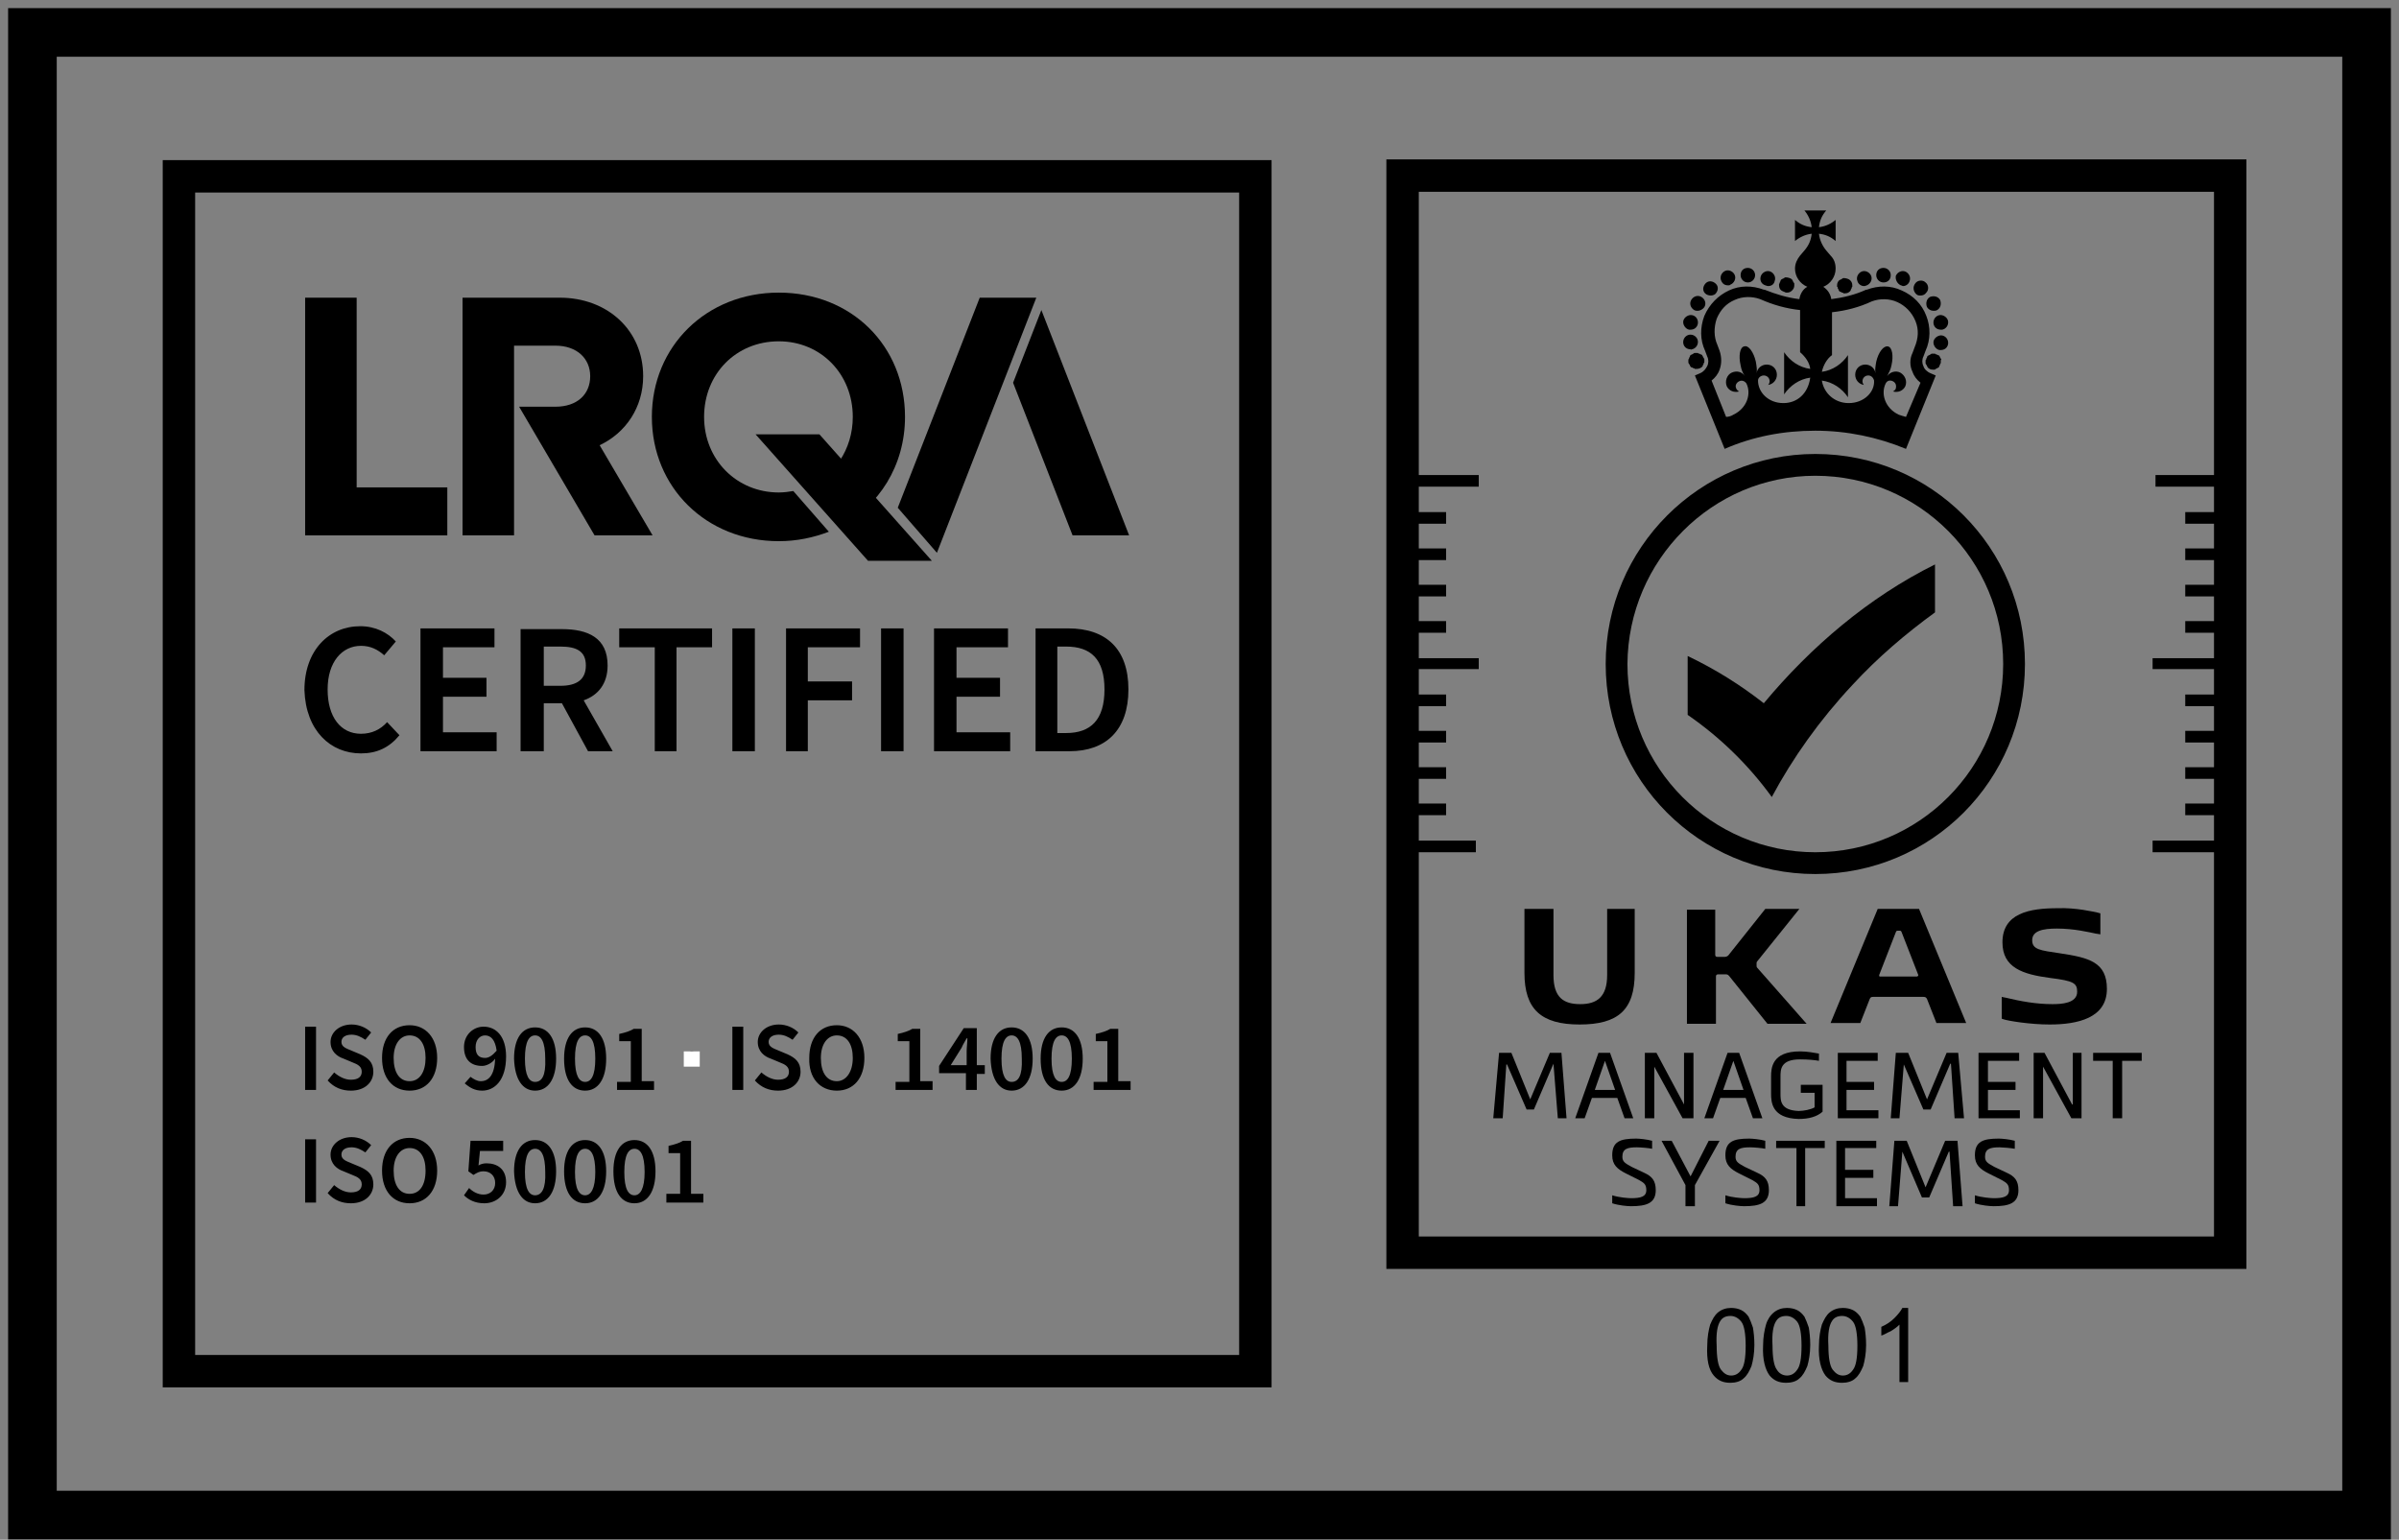 <svg width="148" height="95" viewBox="0 0 148 95" fill="none" xmlns="http://www.w3.org/2000/svg">
<rect x="0" y="0" width="148" height="95" fill="#808080" stroke="none"/>
<path d="M146 93.478H2V2H146V93.478Z" stroke="black" stroke-width="3" stroke-miterlimit="10"/>
<path d="M11.039 84.6H77.446V10.879H11.039V84.6Z" stroke="black" stroke-width="2" stroke-miterlimit="10"/>
<path d="M22.003 30.071V18.367H18.825V33.031H27.596V30.071H22.003Z" fill="black"/>
<path d="M51.805 32.493C54.221 31.237 55.832 28.726 55.832 25.722C55.832 21.327 52.521 18.054 48.046 18.054C43.571 18.054 40.215 21.372 40.215 25.722C40.215 30.071 43.571 33.39 48.046 33.39C49.165 33.39 50.194 33.166 51.134 32.807L48.941 30.296C48.672 30.34 48.359 30.385 48.046 30.385C45.451 30.385 43.437 28.367 43.437 25.722C43.437 23.076 45.406 21.058 48.046 21.058C50.641 21.058 52.61 23.076 52.61 25.722C52.61 27.739 51.447 29.399 49.791 30.071L51.805 32.493Z" fill="black"/>
<path d="M62.5 23.614L66.169 33.031H69.659L64.245 19.13L62.5 23.614Z" fill="black"/>
<path d="M60.441 18.367L55.385 31.327L57.801 34.107L63.932 18.367H60.441Z" fill="black"/>
<path d="M39.678 23.21C39.678 20.385 37.485 18.367 34.532 18.367H28.536V33.031H31.713V21.327H34.264C35.606 21.327 36.411 22.134 36.411 23.21C36.411 24.331 35.606 25.094 34.264 25.094H32.026L36.68 33.031H40.26L36.993 27.47C38.604 26.708 39.678 25.139 39.678 23.21Z" fill="black"/>
<path d="M50.552 26.798H46.614L53.55 34.6H57.488L50.552 26.798Z" fill="black"/>
<path d="M94.629 68.456H94.181L92.973 65.676H92.929L92.705 68.995H92.123L92.481 64.959H93.242L94.405 67.829L95.614 64.959H96.329L96.643 68.995H96.106L95.837 65.631L94.629 68.456Z" fill="black"/>
<path d="M100.223 68.995L99.775 67.739H98.209L97.761 68.995H97.18L98.612 64.959H99.328L100.759 68.995H100.223ZM98.388 67.246H99.641L99.014 65.452L98.388 67.246Z" fill="black"/>
<path d="M103.892 68.143V64.959H104.474V68.995H103.802L102.057 65.811V68.995H101.475V64.959H102.191L103.892 68.143Z" fill="black"/>
<path d="M108.143 68.995L107.695 67.739H106.129L105.682 68.995H105.145L106.577 64.959H107.293L108.725 68.995H108.143ZM106.308 67.246H107.561L106.935 65.452L106.308 67.246Z" fill="black"/>
<path d="M110.962 69.039C109.306 68.995 109.262 68.008 109.262 67.47V66.438C109.262 65.9 109.306 64.869 111.052 64.869C111.499 64.869 111.947 64.959 112.215 65.004V65.452C111.991 65.407 111.544 65.362 111.052 65.362C109.843 65.362 109.843 65.99 109.843 66.438V67.47C109.843 67.918 109.843 68.501 110.962 68.546C111.275 68.546 111.723 68.456 111.947 68.322V67.425H111.096V66.932H112.439V68.591C112.081 68.905 111.589 69.039 110.962 69.039Z" fill="black"/>
<path d="M113.379 68.995V64.959H115.84V65.452H113.916V66.752H115.616V67.246H113.916V68.501H115.884V68.995H113.379Z" fill="black"/>
<path d="M119.106 68.456H118.659L117.451 65.676L117.182 68.995H116.645L116.958 64.959H117.719L118.883 67.829L120.091 64.959H120.807L121.165 68.995H120.583L120.359 65.631H120.314L119.106 68.456Z" fill="black"/>
<path d="M122.06 68.995V64.959H124.566V65.452H122.641V66.752H124.342V67.246H122.641V68.501H124.61V68.995H122.06Z" fill="black"/>
<path d="M127.832 68.143H127.877V64.959H128.414V68.995H127.787L126.042 65.811V68.995H125.461V64.959H126.132L127.832 68.143Z" fill="black"/>
<path d="M130.338 65.452H129.13V64.959H132.128V65.452H130.92V68.995H130.338V65.452Z" fill="black"/>
<path d="M100.983 70.788C100.402 70.788 100.088 70.878 100.088 71.371C100.088 71.685 100.267 71.775 100.67 71.999L101.431 72.358C101.923 72.582 102.147 72.851 102.147 73.434C102.147 74.241 101.565 74.421 100.625 74.421C100.402 74.421 99.865 74.376 99.462 74.241V73.748C99.865 73.882 100.446 73.927 100.625 73.927C101.207 73.927 101.565 73.838 101.565 73.434C101.565 73.075 101.431 72.986 101.117 72.806L100.312 72.403C99.775 72.133 99.462 71.864 99.462 71.281C99.462 70.43 99.954 70.25 100.938 70.25C101.117 70.25 101.61 70.295 101.923 70.385V70.878C101.744 70.833 101.207 70.788 100.983 70.788Z" fill="black"/>
<path d="M104.295 72.582L105.413 70.385H106.085L104.563 73.12V74.421H103.981V73.12L102.505 70.385H103.131L104.295 72.582Z" fill="black"/>
<path d="M107.964 70.788C107.382 70.788 107.069 70.878 107.069 71.371C107.069 71.685 107.248 71.775 107.651 71.999L108.411 72.358C108.904 72.582 109.127 72.851 109.127 73.434C109.127 74.241 108.546 74.421 107.606 74.421C107.382 74.421 106.845 74.376 106.443 74.241V73.748C106.845 73.882 107.427 73.927 107.606 73.927C108.188 73.927 108.546 73.838 108.546 73.434C108.546 73.075 108.411 72.986 108.098 72.806L107.293 72.403C106.756 72.133 106.443 71.864 106.443 71.281C106.443 70.43 106.935 70.25 107.919 70.25C108.098 70.25 108.59 70.295 108.904 70.385V70.878C108.725 70.833 108.188 70.788 107.964 70.788Z" fill="black"/>
<path d="M110.828 70.833H109.575V70.385H112.573V70.833H111.365V74.421H110.828V70.833Z" fill="black"/>
<path d="M113.289 74.421V70.385H115.75V70.833H113.826V72.178H115.571V72.672H113.826V73.927H115.795V74.421H113.289Z" fill="black"/>
<path d="M119.017 73.882H118.569L117.361 71.057L117.093 74.421H116.556L116.869 70.385H117.63L118.793 73.255L120.001 70.385H120.762L121.075 74.421H120.493L120.27 71.057H120.225L119.017 73.882Z" fill="black"/>
<path d="M123.357 70.788C122.776 70.788 122.462 70.878 122.462 71.371C122.462 71.685 122.641 71.775 123.044 71.999L123.805 72.358C124.297 72.582 124.521 72.851 124.521 73.434C124.521 74.241 123.939 74.421 122.999 74.421C122.776 74.421 122.239 74.376 121.836 74.241V73.748C122.239 73.882 122.82 73.927 122.999 73.927C123.581 73.927 123.939 73.838 123.939 73.434C123.939 73.075 123.805 72.986 123.492 72.806L122.686 72.403C122.149 72.133 121.836 71.864 121.836 71.281C121.836 70.43 122.328 70.25 123.313 70.25C123.492 70.25 123.984 70.295 124.297 70.385V70.878C124.073 70.833 123.536 70.788 123.357 70.788Z" fill="black"/>
<path d="M108.814 43.389C107.382 42.269 105.816 41.282 104.116 40.475V41.461V42.313V42.493V43.165V44.107C106.129 45.497 107.874 47.201 109.306 49.174C110.604 46.753 112.26 44.421 114.273 42.269C115.84 40.565 117.585 39.085 119.375 37.784V37.65V36.663V36.215V35.497V34.825C115.303 36.843 111.723 39.892 108.814 43.389Z" fill="black"/>
<path d="M105.011 22.628C105.011 22.628 105.055 22.583 105.055 22.538C105.055 22.493 105.1 22.493 105.1 22.448C105.1 22.403 105.1 22.403 105.145 22.358C105.145 22.314 105.145 22.314 105.145 22.269C105.145 22.224 105.145 22.224 105.145 22.179C105.145 22.134 105.145 22.134 105.1 22.089C105.1 22.044 105.055 22.044 105.055 22C105.055 21.955 105.011 21.955 105.011 21.91C105.011 21.91 104.966 21.865 104.921 21.865C104.876 21.865 104.876 21.82 104.832 21.82C104.787 21.82 104.787 21.82 104.742 21.776C104.697 21.776 104.608 21.776 104.563 21.776C104.518 21.776 104.518 21.776 104.474 21.82C104.429 21.82 104.429 21.865 104.384 21.865C104.339 21.865 104.339 21.91 104.295 21.91C104.295 21.91 104.25 21.955 104.25 22C104.25 22.044 104.205 22.044 104.205 22.089C104.205 22.134 104.205 22.134 104.16 22.179C104.16 22.224 104.16 22.224 104.16 22.269C104.16 22.314 104.16 22.314 104.16 22.358C104.16 22.403 104.16 22.403 104.205 22.448C104.205 22.493 104.25 22.493 104.25 22.538C104.25 22.583 104.295 22.583 104.295 22.628C104.295 22.628 104.339 22.672 104.384 22.672C104.429 22.672 104.429 22.717 104.474 22.717C104.518 22.717 104.518 22.717 104.563 22.762C104.608 22.762 104.608 22.762 104.653 22.762C104.787 22.762 104.921 22.717 105.011 22.628Z" fill="black"/>
<path d="M104.518 19.13C104.608 19.175 104.653 19.175 104.742 19.175C104.876 19.175 105.055 19.085 105.145 18.95C105.279 18.726 105.19 18.457 104.966 18.323C104.742 18.188 104.474 18.278 104.339 18.502C104.205 18.726 104.295 18.995 104.518 19.13Z" fill="black"/>
<path d="M105.548 18.233C105.637 18.233 105.771 18.188 105.816 18.143C105.995 17.964 106.04 17.695 105.861 17.515C105.682 17.336 105.413 17.291 105.234 17.471C105.055 17.65 105.011 17.919 105.19 18.098C105.279 18.188 105.413 18.233 105.548 18.233Z" fill="black"/>
<path d="M106.621 17.605C106.666 17.605 106.711 17.605 106.756 17.56C106.979 17.471 107.114 17.202 107.024 16.977C106.935 16.753 106.666 16.619 106.442 16.708C106.219 16.798 106.085 17.067 106.174 17.291C106.263 17.515 106.398 17.605 106.621 17.605Z" fill="black"/>
<path d="M107.83 17.426C108.098 17.426 108.277 17.201 108.277 16.977C108.277 16.708 108.053 16.529 107.83 16.529C107.561 16.529 107.382 16.708 107.382 16.977C107.382 17.201 107.561 17.426 107.83 17.426Z" fill="black"/>
<path d="M108.904 17.605C108.948 17.605 108.993 17.65 109.083 17.65C109.262 17.65 109.441 17.56 109.485 17.336C109.575 17.112 109.441 16.843 109.217 16.753C108.993 16.663 108.725 16.798 108.635 17.022C108.546 17.246 108.635 17.515 108.904 17.605Z" fill="black"/>
<path d="M104.205 20.341C104.25 20.341 104.25 20.341 104.295 20.341C104.518 20.341 104.697 20.206 104.742 19.982C104.787 19.758 104.653 19.489 104.384 19.444C104.16 19.399 103.892 19.578 103.847 19.802C103.802 20.027 103.981 20.296 104.205 20.341Z" fill="black"/>
<path d="M104.384 21.551C104.608 21.506 104.787 21.282 104.742 21.013C104.697 20.789 104.474 20.61 104.205 20.654C103.981 20.699 103.802 20.924 103.847 21.192C103.892 21.417 104.071 21.551 104.295 21.551C104.295 21.596 104.339 21.551 104.384 21.551Z" fill="black"/>
<path d="M109.978 17.964C110.022 17.964 110.022 18.009 110.067 18.009C110.112 18.009 110.112 18.009 110.157 18.053C110.201 18.053 110.201 18.053 110.246 18.053C110.38 18.053 110.47 18.009 110.559 17.919C110.649 17.829 110.694 17.74 110.694 17.605C110.694 17.56 110.694 17.56 110.694 17.515C110.694 17.471 110.694 17.471 110.649 17.426C110.649 17.381 110.604 17.381 110.604 17.336C110.604 17.291 110.559 17.291 110.559 17.246C110.47 17.157 110.291 17.112 110.157 17.112C110.112 17.112 110.112 17.112 110.067 17.157C110.022 17.157 110.022 17.201 109.978 17.201C109.933 17.201 109.933 17.246 109.888 17.246C109.888 17.246 109.843 17.291 109.843 17.336C109.843 17.381 109.799 17.381 109.799 17.426C109.799 17.471 109.799 17.471 109.754 17.515C109.754 17.56 109.754 17.56 109.754 17.605C109.754 17.74 109.799 17.829 109.888 17.919C109.933 17.919 109.933 17.964 109.978 17.964Z" fill="black"/>
<path d="M119.733 22.134C119.733 22.089 119.688 22.089 119.688 22.045C119.688 22 119.643 22 119.643 21.955C119.643 21.955 119.599 21.91 119.554 21.91C119.509 21.91 119.509 21.865 119.464 21.865C119.42 21.865 119.42 21.865 119.375 21.82C119.33 21.82 119.241 21.82 119.196 21.82C119.151 21.82 119.151 21.82 119.106 21.865C119.062 21.865 119.062 21.91 119.017 21.91C118.972 21.91 118.972 21.955 118.927 21.955C118.927 21.955 118.883 22 118.883 22.045C118.883 22.089 118.838 22.089 118.838 22.134C118.838 22.179 118.838 22.179 118.793 22.224C118.793 22.269 118.793 22.269 118.793 22.314C118.793 22.358 118.793 22.358 118.793 22.403C118.793 22.448 118.793 22.448 118.838 22.493C118.838 22.538 118.883 22.538 118.883 22.583C118.883 22.628 118.927 22.628 118.927 22.672C119.017 22.762 119.106 22.807 119.241 22.807C119.285 22.807 119.285 22.807 119.33 22.807C119.375 22.807 119.375 22.807 119.42 22.762C119.464 22.762 119.464 22.717 119.509 22.717C119.554 22.717 119.554 22.672 119.598 22.672C119.598 22.672 119.643 22.628 119.643 22.583C119.643 22.538 119.688 22.538 119.688 22.493C119.688 22.448 119.688 22.448 119.733 22.403C119.733 22.358 119.733 22.358 119.733 22.314C119.733 22.269 119.733 22.269 119.733 22.224C119.777 22.179 119.777 22.179 119.733 22.134Z" fill="black"/>
<path d="M117.272 17.605C117.316 17.605 117.361 17.65 117.406 17.65C117.585 17.65 117.764 17.515 117.809 17.336C117.898 17.112 117.764 16.843 117.54 16.753C117.316 16.663 117.048 16.798 116.958 17.022C116.914 17.246 117.048 17.515 117.272 17.605Z" fill="black"/>
<path d="M118.211 18.143C118.301 18.233 118.39 18.233 118.48 18.233C118.614 18.233 118.748 18.188 118.838 18.054C119.017 17.874 118.972 17.56 118.793 17.426C118.614 17.246 118.301 17.291 118.167 17.471C117.988 17.695 118.032 17.964 118.211 18.143Z" fill="black"/>
<path d="M118.883 18.951C118.972 19.085 119.106 19.175 119.285 19.175C119.375 19.175 119.42 19.175 119.509 19.13C119.733 18.995 119.778 18.726 119.688 18.502C119.554 18.278 119.285 18.233 119.062 18.323C118.838 18.457 118.793 18.726 118.883 18.951Z" fill="black"/>
<path d="M116.198 17.426C116.466 17.426 116.645 17.246 116.645 16.977C116.645 16.708 116.421 16.529 116.198 16.529C115.929 16.529 115.75 16.708 115.75 16.977C115.75 17.201 115.929 17.426 116.198 17.426Z" fill="black"/>
<path d="M119.643 19.444C119.42 19.489 119.241 19.713 119.285 19.982C119.33 20.206 119.509 20.341 119.733 20.341C119.778 20.341 119.778 20.341 119.822 20.341C120.046 20.296 120.225 20.072 120.18 19.802C120.136 19.578 119.867 19.399 119.643 19.444Z" fill="black"/>
<path d="M119.822 20.699C119.599 20.654 119.33 20.834 119.285 21.058C119.241 21.282 119.42 21.551 119.643 21.596C119.688 21.596 119.688 21.596 119.733 21.596C119.957 21.596 120.136 21.462 120.18 21.237C120.225 20.968 120.046 20.744 119.822 20.699Z" fill="black"/>
<path d="M114.989 17.65C115.034 17.65 115.079 17.65 115.168 17.605C115.392 17.515 115.526 17.246 115.437 17.022C115.347 16.798 115.079 16.663 114.855 16.753C114.631 16.843 114.497 17.112 114.587 17.336C114.631 17.515 114.81 17.65 114.989 17.65Z" fill="black"/>
<path d="M113.378 17.785C113.378 17.829 113.423 17.829 113.423 17.874C113.423 17.919 113.468 17.919 113.468 17.964C113.468 17.964 113.513 18.009 113.557 18.009C113.602 18.009 113.602 18.054 113.647 18.054C113.692 18.054 113.692 18.054 113.736 18.098C113.781 18.098 113.781 18.098 113.826 18.098C113.96 18.098 114.05 18.054 114.139 17.964C114.139 17.964 114.184 17.919 114.184 17.874C114.184 17.829 114.229 17.829 114.229 17.785C114.229 17.74 114.229 17.74 114.273 17.695C114.273 17.65 114.273 17.65 114.273 17.605C114.273 17.471 114.229 17.381 114.139 17.291C114.05 17.202 113.871 17.157 113.736 17.157C113.692 17.157 113.692 17.157 113.647 17.202C113.602 17.202 113.602 17.246 113.557 17.246C113.513 17.246 113.513 17.291 113.468 17.291C113.378 17.381 113.334 17.471 113.334 17.605C113.334 17.65 113.334 17.65 113.334 17.695C113.378 17.695 113.378 17.74 113.378 17.785Z" fill="black"/>
<path d="M118.659 22.583C118.569 22.403 118.569 22.179 118.659 22L118.793 21.641C119.106 20.968 119.106 20.161 118.838 19.488C118.569 18.771 118.032 18.233 117.316 17.919C116.645 17.605 115.884 17.605 115.168 17.874H115.124C114.452 18.188 113.692 18.367 112.976 18.457C112.931 18.143 112.752 17.874 112.484 17.695C112.931 17.515 113.244 17.067 113.244 16.574C113.244 16.26 113.155 15.991 112.931 15.767L112.663 15.453C112.439 15.184 112.26 14.825 112.215 14.421C112.618 14.466 112.931 14.601 113.244 14.87V13.569C112.976 13.794 112.618 13.973 112.215 14.018C112.26 13.614 112.394 13.3 112.663 12.986H111.991H111.32C111.544 13.255 111.723 13.614 111.768 14.018C111.365 13.973 111.052 13.838 110.738 13.569V14.87C111.007 14.646 111.365 14.466 111.768 14.421C111.723 14.825 111.589 15.139 111.32 15.453L111.052 15.767C110.873 15.991 110.738 16.26 110.738 16.574C110.738 17.067 111.052 17.515 111.499 17.695C111.231 17.829 111.052 18.143 111.007 18.457C110.246 18.367 109.53 18.143 108.859 17.874H108.814C108.098 17.605 107.337 17.605 106.666 17.919C105.995 18.233 105.458 18.771 105.145 19.488C104.876 20.206 104.876 20.968 105.19 21.641L105.324 22C105.413 22.179 105.413 22.403 105.324 22.583C105.234 22.762 105.1 22.941 104.876 23.031L104.563 23.166L105.816 26.26L106.398 27.695C108.143 26.932 110.022 26.574 111.991 26.574C113.96 26.574 115.84 26.977 117.585 27.695L118.167 26.26L119.42 23.166L119.106 23.031C118.883 22.941 118.704 22.762 118.659 22.583ZM110.022 24.87C109.083 24.87 108.456 24.197 108.456 23.48C108.456 23.3 108.635 23.166 108.814 23.166C108.993 23.166 109.172 23.3 109.172 23.524C109.172 23.614 109.127 23.704 109.083 23.749C109.396 23.704 109.62 23.435 109.62 23.121C109.62 22.762 109.351 22.493 108.993 22.493C108.68 22.493 108.411 22.717 108.367 23.031C108.411 22.852 108.367 22.583 108.322 22.314C108.188 21.731 107.874 21.282 107.606 21.372C107.337 21.417 107.248 21.955 107.382 22.538C107.427 22.807 107.516 23.031 107.651 23.21C107.472 22.941 107.158 22.852 106.845 22.986C106.532 23.121 106.398 23.524 106.532 23.838C106.666 24.107 106.979 24.242 107.293 24.152C107.203 24.107 107.158 24.062 107.114 23.973C107.024 23.793 107.114 23.614 107.293 23.524C107.472 23.435 107.651 23.524 107.74 23.659C108.053 24.287 107.785 25.183 106.935 25.587C106.8 25.677 106.621 25.722 106.487 25.722L105.592 23.48C105.816 23.3 105.995 23.076 106.085 22.807C106.219 22.448 106.219 22.045 106.085 21.641L105.95 21.282C105.727 20.789 105.727 20.206 105.906 19.668C106.129 19.13 106.487 18.726 107.024 18.502C107.516 18.278 108.098 18.278 108.59 18.457C109.396 18.816 110.201 19.04 111.052 19.13V21.058V21.731C111.365 22 111.633 22.358 111.678 22.762C111.007 22.672 110.425 22.269 110.067 21.731V24.331C110.425 23.793 111.007 23.39 111.678 23.3C111.544 24.287 110.873 24.87 110.022 24.87ZM117.585 25.722C117.406 25.677 117.272 25.632 117.137 25.587C116.287 25.183 116.019 24.287 116.332 23.659C116.421 23.48 116.6 23.435 116.779 23.524C116.958 23.614 117.003 23.793 116.958 23.973C116.914 24.062 116.869 24.107 116.779 24.152C117.093 24.242 117.406 24.107 117.54 23.838C117.674 23.524 117.54 23.166 117.227 22.986C116.958 22.852 116.6 22.941 116.421 23.21C116.511 23.031 116.645 22.807 116.69 22.538C116.824 21.955 116.735 21.417 116.466 21.372C116.198 21.327 115.884 21.731 115.75 22.314C115.705 22.583 115.661 22.807 115.705 23.031C115.661 22.717 115.392 22.493 115.079 22.493C114.721 22.493 114.452 22.762 114.452 23.121C114.452 23.435 114.676 23.704 114.989 23.749C114.945 23.704 114.9 23.614 114.9 23.524C114.9 23.345 115.034 23.166 115.258 23.166C115.437 23.166 115.571 23.3 115.616 23.48C115.661 24.197 114.989 24.87 114.05 24.87C113.199 24.87 112.528 24.287 112.394 23.48C113.065 23.569 113.647 23.973 114.005 24.511V21.91C113.647 22.448 113.065 22.852 112.394 22.941C112.484 22.538 112.707 22.134 113.021 21.91V21.237V19.264C113.871 19.175 114.721 18.95 115.482 18.592C115.974 18.412 116.556 18.412 117.048 18.637C117.54 18.861 117.943 19.264 118.167 19.802C118.39 20.34 118.346 20.879 118.122 21.417L117.988 21.776C117.809 22.134 117.809 22.583 117.988 22.941C118.077 23.21 118.256 23.435 118.48 23.614L117.585 25.722Z" fill="black"/>
<path d="M111.991 29.354C118.39 29.354 123.581 34.556 123.581 40.968C123.581 47.38 118.39 52.582 111.991 52.582C105.592 52.582 100.401 47.38 100.401 40.968C100.446 34.556 105.637 29.354 111.991 29.354ZM111.991 28.009C104.876 28.009 99.059 33.793 99.059 40.968C99.059 48.143 104.832 53.927 111.991 53.927C119.151 53.927 124.924 48.143 124.924 40.968C124.924 33.793 119.151 28.009 111.991 28.009Z" fill="black"/>
<path d="M97.493 61.954C98.522 61.954 99.149 61.506 99.149 60.161V56.08H100.849V60.026C100.849 62.313 99.82 63.21 97.448 63.21C95.076 63.21 94.047 62.268 94.047 60.026V56.08H95.837V60.161C95.837 61.551 96.464 61.954 97.493 61.954Z" fill="black"/>
<path d="M105.816 56.08V58.905C105.816 58.995 105.861 59.039 105.95 59.039H106.398C106.487 59.039 106.577 58.995 106.621 58.95L108.904 56.08H111.007L108.411 59.309C108.367 59.353 108.367 59.398 108.367 59.443V59.578C108.367 59.622 108.367 59.667 108.411 59.712L111.454 63.165H109.038L106.666 60.205C106.621 60.161 106.577 60.116 106.487 60.116H105.995C105.906 60.116 105.861 60.161 105.861 60.25V63.165H104.071V56.125H105.816V56.08Z" fill="black"/>
<path d="M119.464 63.12L118.883 61.64C118.838 61.551 118.793 61.506 118.659 61.506C118.39 61.506 117.719 61.506 117.048 61.506C116.421 61.506 115.795 61.506 115.571 61.506C115.482 61.506 115.392 61.506 115.347 61.64L114.766 63.12H112.931L115.84 56.08H118.39L121.299 63.12H119.464ZM118.256 60.25C118.301 60.25 118.346 60.205 118.346 60.161L117.316 57.515C117.272 57.425 117.272 57.425 117.182 57.425H117.093C117.003 57.425 117.003 57.425 116.958 57.515L115.929 60.161C115.929 60.205 115.929 60.25 115.974 60.25H118.256Z" fill="black"/>
<path d="M129.398 56.304C129.533 56.349 129.577 56.349 129.577 56.349V56.797V57.425V57.649C129.577 57.649 129.354 57.605 129.309 57.605C128.861 57.515 127.966 57.291 126.892 57.291C126.042 57.291 125.371 57.425 125.371 58.008C125.371 58.591 125.863 58.636 127.071 58.815C128.861 59.084 129.98 59.353 129.98 61.013C129.98 62.806 128.19 63.21 126.445 63.21C125.237 63.21 123.894 62.986 123.626 62.896C123.492 62.851 123.492 62.851 123.492 62.851V62.358V61.685V61.506C123.492 61.506 123.671 61.551 123.715 61.551C124.655 61.775 125.595 61.954 126.624 61.954C127.161 61.954 128.145 61.909 128.145 61.192C128.145 60.654 127.922 60.519 126.49 60.34C124.789 60.116 123.536 59.712 123.536 58.143C123.536 56.349 125.192 56.035 126.937 56.035C128.056 55.99 129.175 56.259 129.398 56.304Z" fill="black"/>
<path d="M91.228 30.027H87.201V29.309H91.228V30.027Z" fill="black"/>
<path d="M91.228 41.282H87.201V40.609H91.228V41.282Z" fill="black"/>
<path d="M89.214 32.313H87.201V31.596H89.214V32.313Z" fill="black"/>
<path d="M89.214 34.556H87.201V33.838H89.214V34.556Z" fill="black"/>
<path d="M89.214 36.798H87.201V36.08H89.214V36.798Z" fill="black"/>
<path d="M89.214 39.04H87.201V38.322H89.214V39.04Z" fill="black"/>
<path d="M91.049 52.582H87.201V51.865H91.049V52.582Z" fill="black"/>
<path d="M89.214 43.569H87.201V42.851H89.214V43.569Z" fill="black"/>
<path d="M89.214 45.811H87.201V45.093H89.214V45.811Z" fill="black"/>
<path d="M89.214 48.053H87.201V47.336H89.214V48.053Z" fill="black"/>
<path d="M89.214 50.295H87.201V49.578H89.214V50.295Z" fill="black"/>
<path d="M136.827 52.582H132.799V51.865H136.827V52.582Z" fill="black"/>
<path d="M136.827 41.282H132.799V40.609H136.827V41.282Z" fill="black"/>
<path d="M136.827 50.295H134.813V49.578H136.827V50.295Z" fill="black"/>
<path d="M136.827 48.053H134.813V47.336H136.827V48.053Z" fill="black"/>
<path d="M136.827 45.811H134.813V45.093H136.827V45.811Z" fill="black"/>
<path d="M136.827 43.569H134.813V42.851H136.827V43.569Z" fill="black"/>
<path d="M136.827 30.027H132.978V29.309H136.827V30.027Z" fill="black"/>
<path d="M136.827 39.04H134.813V38.322H136.827V39.04Z" fill="black"/>
<path d="M136.827 36.798H134.813V36.08H136.827V36.798Z" fill="black"/>
<path d="M136.827 34.556H134.813V33.838H136.827V34.556Z" fill="black"/>
<path d="M136.827 32.313H134.813V31.596H136.827V32.313Z" fill="black"/>
<path d="M86.529 10.834V77.29H137.587V10.834H86.529Z" stroke="black" stroke-width="2" stroke-miterlimit="10"/>
<path d="M105.726 84.869C105.995 85.183 106.308 85.317 106.756 85.317C107.069 85.317 107.382 85.228 107.561 85.048C107.785 84.869 107.919 84.6 108.053 84.286C108.143 83.972 108.232 83.523 108.232 82.985C108.232 82.537 108.188 82.178 108.143 81.909C108.053 81.64 107.964 81.416 107.874 81.237C107.74 81.057 107.606 80.923 107.427 80.833C107.248 80.743 107.024 80.698 106.8 80.698C106.487 80.698 106.219 80.788 105.995 80.968C105.771 81.147 105.637 81.416 105.503 81.73C105.413 82.044 105.324 82.492 105.324 83.03C105.279 83.882 105.413 84.51 105.726 84.869ZM106.129 81.506C106.263 81.281 106.487 81.192 106.756 81.192C107.024 81.192 107.248 81.326 107.427 81.55C107.606 81.775 107.695 82.313 107.695 83.03C107.695 83.793 107.606 84.286 107.427 84.51C107.248 84.779 107.024 84.869 106.8 84.869C106.532 84.869 106.353 84.734 106.174 84.51C105.995 84.286 105.905 83.748 105.905 83.03C105.861 82.268 105.95 81.775 106.129 81.506ZM109.172 84.869C109.441 85.183 109.754 85.317 110.201 85.317C110.515 85.317 110.828 85.228 111.007 85.048C111.231 84.869 111.365 84.6 111.499 84.286C111.589 83.972 111.678 83.523 111.678 82.985C111.678 82.537 111.633 82.178 111.589 81.909C111.499 81.64 111.41 81.416 111.32 81.237C111.186 81.057 111.052 80.923 110.873 80.833C110.694 80.743 110.47 80.698 110.246 80.698C109.933 80.698 109.664 80.788 109.441 80.968C109.217 81.147 109.038 81.416 108.948 81.73C108.859 82.044 108.769 82.492 108.769 83.03C108.725 83.882 108.904 84.51 109.172 84.869ZM109.575 81.506C109.709 81.281 109.933 81.192 110.201 81.192C110.47 81.192 110.694 81.326 110.873 81.55C111.052 81.775 111.141 82.313 111.141 83.03C111.141 83.793 111.052 84.286 110.873 84.51C110.694 84.779 110.47 84.869 110.246 84.869C109.978 84.869 109.754 84.734 109.62 84.51C109.441 84.286 109.351 83.748 109.351 83.03C109.306 82.268 109.396 81.775 109.575 81.506ZM112.618 84.869C112.886 85.183 113.199 85.317 113.647 85.317C113.96 85.317 114.273 85.228 114.452 85.048C114.676 84.869 114.81 84.6 114.945 84.286C115.034 83.972 115.124 83.523 115.124 82.985C115.124 82.537 115.079 82.178 115.034 81.909C114.945 81.64 114.855 81.416 114.766 81.237C114.631 81.057 114.497 80.923 114.318 80.833C114.139 80.743 113.915 80.698 113.692 80.698C113.378 80.698 113.11 80.788 112.886 80.968C112.662 81.147 112.528 81.416 112.394 81.73C112.304 82.044 112.215 82.492 112.215 83.03C112.17 83.882 112.349 84.51 112.618 84.869ZM113.02 81.506C113.155 81.281 113.378 81.192 113.647 81.192C113.915 81.192 114.139 81.326 114.318 81.55C114.497 81.775 114.587 82.313 114.587 83.03C114.587 83.793 114.497 84.286 114.318 84.51C114.139 84.779 113.915 84.869 113.692 84.869C113.423 84.869 113.244 84.734 113.065 84.51C112.886 84.286 112.797 83.748 112.797 83.03C112.752 82.268 112.841 81.775 113.02 81.506ZM117.719 80.698H117.361C117.272 80.878 117.093 81.102 116.869 81.326C116.645 81.55 116.377 81.73 116.063 81.864V82.402C116.242 82.358 116.421 82.223 116.645 82.133C116.869 81.999 117.048 81.864 117.182 81.73V85.272H117.719V80.698Z" fill="black"/>
<path d="M22.271 46.484C23.255 46.484 24.016 46.125 24.643 45.363L23.882 44.555C23.479 45.004 22.942 45.273 22.271 45.273C21.018 45.273 20.212 44.242 20.212 42.538C20.212 40.834 21.108 39.847 22.271 39.847C22.853 39.847 23.3 40.071 23.703 40.43L24.419 39.578C23.927 39.04 23.166 38.636 22.226 38.636C20.302 38.636 18.781 40.116 18.781 42.582C18.87 45.093 20.392 46.484 22.271 46.484ZM25.94 46.349H30.639V45.183H27.328V42.986H30.012V41.82H27.328V39.937H30.505V38.771H25.94V46.349ZM32.16 46.349H33.547V43.389H34.666L36.277 46.349H37.799L36.009 43.21C36.904 42.896 37.485 42.179 37.485 41.058C37.485 39.354 36.277 38.816 34.666 38.816H32.116V46.349H32.16ZM33.547 42.313V39.892H34.577C35.606 39.892 36.143 40.206 36.143 41.058C36.143 41.91 35.606 42.313 34.577 42.313H33.547ZM40.349 46.349H41.736V39.937H43.929V38.771H38.201V39.937H40.394V46.349H40.349ZM45.182 46.349H46.569V38.771H45.182V46.349ZM48.449 46.349H49.836V43.21H52.566V42.044H49.836V39.937H53.058V38.771H48.493V46.349H48.449ZM54.355 46.349H55.743V38.771H54.355V46.349ZM57.622 46.349H62.321V45.183H59.009V42.986H61.694V41.82H59.009V39.937H62.186V38.771H57.622V46.349ZM63.887 46.349H65.99C68.227 46.349 69.615 45.049 69.615 42.538C69.615 40.026 68.227 38.771 65.9 38.771H63.887V46.349ZM65.229 45.273V39.892H65.766C67.288 39.892 68.138 40.654 68.138 42.538C68.138 44.421 67.288 45.228 65.766 45.228H65.229V45.273Z" fill="black"/>
<path d="M18.825 74.196H19.497V70.295H18.825V74.196ZM21.645 74.241C22.54 74.241 23.032 73.703 23.032 73.075C23.032 72.492 22.718 72.223 22.226 71.999L21.689 71.775C21.376 71.64 21.063 71.551 21.063 71.237C21.063 70.968 21.287 70.788 21.689 70.788C22.003 70.788 22.271 70.923 22.54 71.102L22.898 70.654C22.584 70.34 22.137 70.16 21.689 70.16C20.928 70.16 20.392 70.654 20.392 71.237C20.392 71.82 20.794 72.133 21.197 72.268L21.734 72.492C22.092 72.627 22.316 72.761 22.316 73.075C22.316 73.389 22.092 73.569 21.645 73.569C21.287 73.569 20.928 73.389 20.615 73.12L20.213 73.613C20.615 74.062 21.108 74.241 21.645 74.241ZM25.269 74.241C26.298 74.241 26.97 73.479 26.97 72.223C26.97 70.968 26.254 70.205 25.269 70.205C24.24 70.205 23.569 70.968 23.569 72.223C23.569 73.479 24.24 74.241 25.269 74.241ZM25.269 73.658C24.643 73.658 24.285 73.12 24.285 72.223C24.285 71.371 24.687 70.833 25.269 70.833C25.896 70.833 26.254 71.371 26.254 72.223C26.254 73.12 25.896 73.658 25.269 73.658ZM29.878 74.241C30.594 74.241 31.221 73.748 31.221 72.941C31.221 72.133 30.684 71.775 30.012 71.775C29.833 71.775 29.654 71.82 29.52 71.909L29.61 71.013H31.042V70.385H29.028L28.894 72.268L29.207 72.492C29.431 72.358 29.565 72.268 29.833 72.268C30.236 72.268 30.549 72.537 30.549 72.986C30.549 73.434 30.236 73.703 29.833 73.703C29.476 73.703 29.162 73.524 28.939 73.299L28.625 73.748C28.894 74.017 29.297 74.241 29.878 74.241ZM33.011 74.241C33.816 74.241 34.308 73.524 34.308 72.268C34.308 71.013 33.816 70.34 33.011 70.34C32.205 70.34 31.713 71.013 31.713 72.268C31.758 73.569 32.25 74.241 33.011 74.241ZM33.011 73.748C32.653 73.748 32.384 73.389 32.384 72.313C32.384 71.237 32.653 70.878 33.011 70.878C33.369 70.878 33.637 71.237 33.637 72.313C33.682 73.344 33.413 73.748 33.011 73.748ZM36.098 74.241C36.904 74.241 37.396 73.524 37.396 72.268C37.396 71.013 36.904 70.34 36.098 70.34C35.293 70.34 34.8 71.013 34.8 72.268C34.8 73.569 35.293 74.241 36.098 74.241ZM36.098 73.748C35.74 73.748 35.472 73.389 35.472 72.313C35.472 71.237 35.74 70.878 36.098 70.878C36.456 70.878 36.725 71.237 36.725 72.313C36.725 73.344 36.456 73.748 36.098 73.748ZM39.141 74.241C39.947 74.241 40.439 73.524 40.439 72.268C40.439 71.013 39.947 70.34 39.141 70.34C38.336 70.34 37.843 71.013 37.843 72.268C37.843 73.569 38.336 74.241 39.141 74.241ZM39.141 73.748C38.783 73.748 38.515 73.389 38.515 72.313C38.515 71.237 38.783 70.878 39.141 70.878C39.499 70.878 39.768 71.237 39.768 72.313C39.768 73.344 39.499 73.748 39.141 73.748ZM41.11 74.196H43.392V73.658H42.632V70.385H42.139C41.916 70.519 41.647 70.609 41.244 70.699V71.147H41.96V73.658H41.11V74.196Z" fill="black"/>
<path d="M18.825 67.246H19.497V63.344H18.825V67.246ZM21.645 67.291C22.54 67.291 23.032 66.752 23.032 66.125C23.032 65.542 22.718 65.273 22.226 65.048L21.689 64.824C21.376 64.69 21.063 64.6 21.063 64.286C21.063 64.017 21.287 63.838 21.689 63.838C22.003 63.838 22.271 63.972 22.54 64.152L22.898 63.703C22.584 63.389 22.137 63.21 21.689 63.21C20.928 63.21 20.392 63.703 20.392 64.286C20.392 64.869 20.794 65.183 21.197 65.317L21.734 65.542C22.092 65.676 22.316 65.811 22.316 66.125C22.316 66.439 22.092 66.618 21.645 66.618C21.287 66.618 20.928 66.439 20.615 66.169L20.213 66.663C20.615 67.111 21.108 67.291 21.645 67.291ZM25.269 67.291C26.298 67.291 26.97 66.528 26.97 65.273C26.97 64.017 26.254 63.255 25.269 63.255C24.24 63.255 23.569 64.017 23.569 65.273C23.569 66.528 24.24 67.291 25.269 67.291ZM25.269 66.708C24.643 66.708 24.285 66.169 24.285 65.273C24.285 64.421 24.687 63.883 25.269 63.883C25.896 63.883 26.254 64.421 26.254 65.273C26.254 66.125 25.896 66.708 25.269 66.708ZM29.923 65.273C29.52 65.273 29.341 65.048 29.341 64.6C29.341 64.152 29.61 63.883 29.923 63.883C30.281 63.883 30.549 64.152 30.639 64.824C30.37 65.138 30.147 65.273 29.923 65.273ZM29.744 67.291C30.505 67.291 31.221 66.663 31.221 65.183C31.221 63.927 30.594 63.344 29.833 63.344C29.207 63.344 28.625 63.838 28.625 64.6C28.625 65.407 29.073 65.766 29.744 65.766C30.012 65.766 30.37 65.587 30.549 65.317C30.505 66.349 30.147 66.708 29.654 66.708C29.431 66.708 29.207 66.573 29.028 66.439L28.67 66.842C28.983 67.111 29.297 67.291 29.744 67.291ZM33.011 67.291C33.816 67.291 34.308 66.573 34.308 65.317C34.308 64.062 33.816 63.389 33.011 63.389C32.205 63.389 31.713 64.062 31.713 65.317C31.758 66.618 32.25 67.291 33.011 67.291ZM33.011 66.752C32.653 66.752 32.384 66.394 32.384 65.317C32.384 64.241 32.653 63.883 33.011 63.883C33.369 63.883 33.637 64.241 33.637 65.317C33.682 66.394 33.413 66.752 33.011 66.752ZM36.098 67.291C36.904 67.291 37.396 66.573 37.396 65.317C37.396 64.062 36.904 63.389 36.098 63.389C35.293 63.389 34.8 64.062 34.8 65.317C34.8 66.618 35.293 67.291 36.098 67.291ZM36.098 66.752C35.74 66.752 35.472 66.394 35.472 65.317C35.472 64.241 35.74 63.883 36.098 63.883C36.456 63.883 36.725 64.241 36.725 65.317C36.725 66.394 36.456 66.752 36.098 66.752ZM38.067 67.246H40.349V66.708H39.589V63.479H39.096C38.873 63.614 38.604 63.703 38.201 63.793V64.241H38.917V66.752H38.067V67.246ZM42.676 65.766C42.945 65.766 43.124 65.587 43.124 65.317C43.124 65.048 42.945 64.869 42.676 64.869C42.408 64.869 42.229 65.048 42.229 65.317C42.229 65.587 42.408 65.766 42.676 65.766ZM45.182 67.246H45.853V63.344H45.182V67.246ZM48.001 67.291C48.896 67.291 49.388 66.752 49.388 66.125C49.388 65.542 49.075 65.273 48.583 65.048L48.046 64.824C47.733 64.69 47.419 64.6 47.419 64.286C47.419 64.017 47.643 63.838 48.046 63.838C48.359 63.838 48.628 63.972 48.896 64.152L49.254 63.703C48.941 63.389 48.493 63.21 48.046 63.21C47.285 63.21 46.748 63.703 46.748 64.286C46.748 64.869 47.151 65.183 47.554 65.317L48.091 65.542C48.449 65.676 48.672 65.811 48.672 66.125C48.672 66.439 48.449 66.618 48.001 66.618C47.643 66.618 47.285 66.439 46.972 66.169L46.569 66.663C46.972 67.111 47.464 67.291 48.001 67.291ZM51.626 67.291C52.655 67.291 53.326 66.528 53.326 65.273C53.326 64.017 52.61 63.255 51.626 63.255C50.597 63.255 49.925 64.017 49.925 65.273C49.881 66.528 50.597 67.291 51.626 67.291ZM51.626 66.708C50.999 66.708 50.641 66.169 50.641 65.273C50.641 64.421 51.044 63.883 51.626 63.883C52.252 63.883 52.61 64.421 52.61 65.273C52.61 66.125 52.208 66.708 51.626 66.708ZM55.251 67.246H57.533V66.708H56.772V63.479H56.28C56.056 63.614 55.788 63.703 55.385 63.793V64.241H56.101V66.752H55.251V67.246ZM59.636 67.246H60.262V66.259H60.755V65.721H60.262V63.434H59.457L57.935 65.766V66.214H59.591V67.246H59.636ZM58.651 65.721L59.323 64.645C59.412 64.421 59.546 64.241 59.636 64.062H59.681C59.681 64.286 59.636 64.645 59.636 64.869V65.721H58.651ZM62.41 67.291C63.216 67.291 63.708 66.573 63.708 65.317C63.708 64.062 63.216 63.389 62.41 63.389C61.605 63.389 61.112 64.062 61.112 65.317C61.157 66.618 61.65 67.291 62.41 67.291ZM62.41 66.752C62.052 66.752 61.784 66.394 61.784 65.317C61.784 64.241 62.052 63.883 62.41 63.883C62.768 63.883 63.037 64.241 63.037 65.317C63.081 66.394 62.813 66.752 62.41 66.752ZM65.498 67.291C66.303 67.291 66.796 66.573 66.796 65.317C66.796 64.062 66.303 63.389 65.498 63.389C64.692 63.389 64.2 64.062 64.2 65.317C64.2 66.618 64.692 67.291 65.498 67.291ZM65.498 66.752C65.14 66.752 64.871 66.394 64.871 65.317C64.871 64.241 65.14 63.883 65.498 63.883C65.856 63.883 66.124 64.241 66.124 65.317C66.124 66.394 65.856 66.752 65.498 66.752ZM67.467 67.246H69.749V66.708H68.988V63.479H68.496C68.272 63.614 68.004 63.703 67.601 63.793V64.241H68.317V66.752H67.467V67.246Z" fill="black"/>
<path d="M42.184 64.869V65.811H43.169V64.869H42.184Z" fill="white"/>
</svg>
